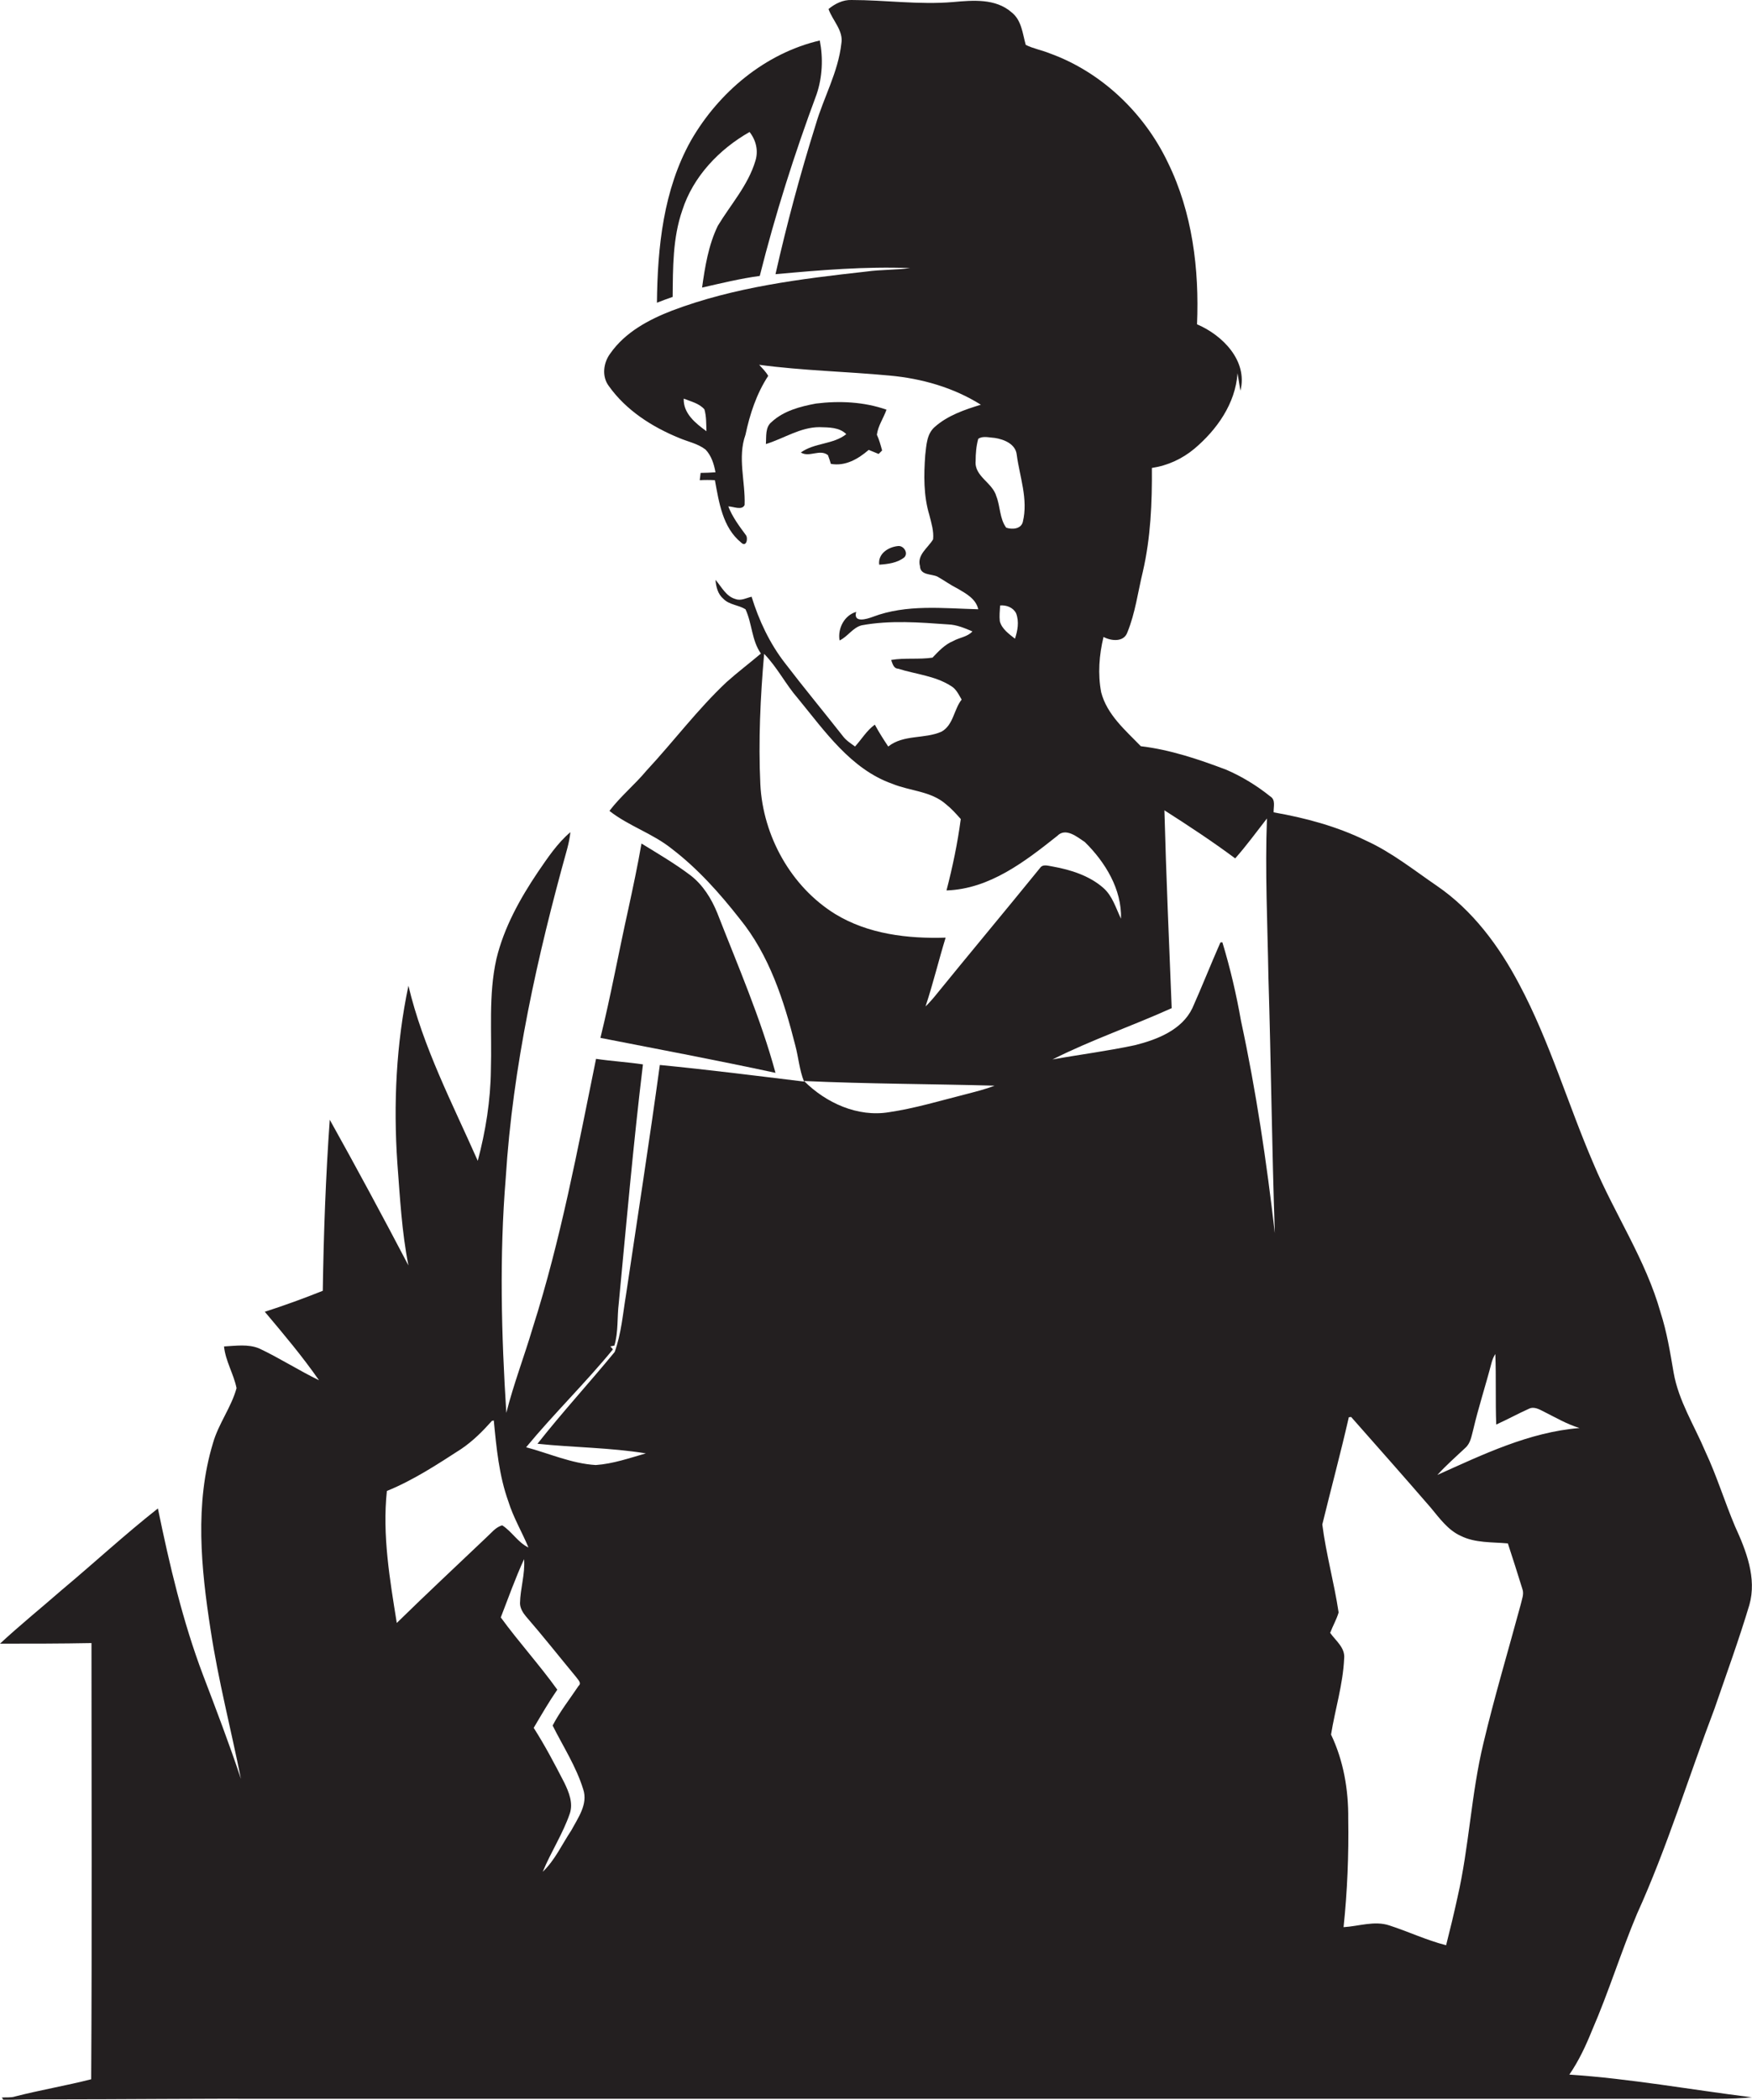 <?xml version="1.0" encoding="utf-8"?>
<!-- Generator: Adobe Illustrator 19.2.0, SVG Export Plug-In . SVG Version: 6.00 Build 0)  -->
<svg version="1.1" id="Layer_1" xmlns="http://www.w3.org/2000/svg" xmlns:xlink="http://www.w3.org/1999/xlink" x="0px" y="0px"
	 viewBox="0 0 601.4 720.6" enable-background="new 0 0 601.4 720.6" xml:space="preserve">
<g>
	<path fill="#231F20" d="M546.5,696.8c5.7-13.1,9.9-26.8,15.4-39.9c10.4-22.9,17.7-47,26.6-70.4c4.1-11.9,8.4-23.7,12-35.7
		c2.6-9.2-1.1-18.6-4.9-26.9c-3.6-8.5-6.3-17.4-10.2-25.7c-3.8-9-9.2-17.4-10.9-27.1c-1.2-7-2.3-13.9-4.5-20.7
		c-5.1-18.1-15.8-33.8-23-51c-8.8-20.4-15-41.9-25.5-61.6c-6.9-13.1-16-25.4-28.3-33.8c-7.9-5.4-15.5-11.5-24.3-15.5
		c-10-4.9-20.8-7.8-31.7-9.7c-0.1-1.9,0.8-4.3-1.2-5.5c-4.6-3.7-9.7-6.8-15-9.1c-9.5-3.6-19.3-6.9-29.4-8.1
		c-5.3-5.5-11.6-10.8-13.6-18.5c-1.2-6.3-0.7-12.8,0.8-19c2.6,1.4,7,1.9,8.2-1.6c2.7-6.6,3.6-13.8,5.3-20.8
		c2.7-11.7,3.2-23.7,3.1-35.6c5.4-0.8,10.4-3.1,14.6-6.6c7.7-6.5,14.1-15.5,14.8-25.9c0.3,2,0.7,4,1,6c2.6-10.3-6.2-19.1-14.9-22.8
		c0.8-18.9-1.6-38.4-10-55.5c-8.1-17-22.8-31.1-40.6-37.5c-2.7-1.1-5.6-1.6-8.2-2.9c-1.1-3.9-1.4-8.5-4.9-11.2
		c-5.5-4.8-13.3-4.1-20-3.5C315.5,1.7,303.9,0,292.3,0c-3-0.1-5.7,1.3-7.9,3.1c1.4,4,5.2,7.4,4.4,11.9c-1.1,9.8-6.1,18.5-8.8,27.8
		c-5.3,16.9-9.9,34-13.8,51.3c15.4-1.4,30.8-2.7,46.2-2.1c-5,0.7-10,0.5-15,1.2c-22.5,2.5-45.3,5.3-66.7,13.4
		c-8,3.1-16.1,7.4-21.2,14.7c-2.4,3.2-3,7.9-0.5,11.2c5.9,8.3,14.8,14,24.1,17.8c3,1.3,6.4,1.9,9.1,4c2,2.1,2.9,5,3.4,7.8
		c-1.7,0.1-3.4,0.2-5.1,0.2c-0.1,0.6-0.2,1.9-0.3,2.5c1.7-0.1,3.5-0.1,5.2,0c1.4,7.5,2.6,16.2,9,21.4c1.8,1.8,2.5-1.5,1.6-2.6
		c-2.3-3.1-4.6-6.2-6-9.8c1.7,0,4.7,1.5,5.6-0.5c0.3-8-2.5-16.3,0.3-24.1c1.5-7.1,3.8-14.1,7.8-20.2c-0.8-1.4-2-2.6-3.1-3.8
		c14.9,2,29.9,2.3,44.8,3.7c11,1,21.9,4.1,31.3,10c-5.6,1.7-11.4,3.7-15.8,7.6c-2.8,2.4-2.9,6.3-3.3,9.7c-0.5,6.8-0.6,13.9,1.4,20.5
		c0.7,2.8,1.6,5.6,1.3,8.4c-1.7,2.9-5.6,5.3-4.5,9.2c0.1,3.2,3.9,2.6,6,3.6c2.3,1.3,4.5,2.9,6.9,4.1c2.9,1.7,6.3,3.5,7.1,7.1
		c-12.1-0.3-24.6-1.8-36.2,2.6c-2.1,0.8-6.8,2.2-5.7-1.7c-4.1,1.2-6.4,5.7-5.7,9.8c2.8-1.3,4.5-4.4,7.6-5.2c9.8-1.8,19.8-1,29.7-0.3
		c2.9,0.1,5.7,1.3,8.3,2.4c-1.7,1.9-4.5,2.1-6.6,3.3c-2.9,1.2-5,3.5-7.1,5.7c-4.7,0.7-9.5,0-14.2,0.8c0.5,1.3,0.8,2.9,2.4,3
		c6,1.9,12.6,2.4,18.1,5.9c1.8,1,2.7,3,3.7,4.7c-2.7,3.4-2.8,8.7-6.9,11c-5.8,2.6-13,0.9-18.3,5.1c-1.6-2.4-3.2-4.9-4.6-7.5
		c-2.8,2-4.5,5-6.8,7.5c-1.5-1.1-3.1-2.1-4.2-3.6c-6.6-8.4-13.4-16.6-19.9-25.1c-5.2-6.7-8.9-14.6-11.4-22.7
		c-1.8,0.4-3.6,1.5-5.5,0.8c-3.3-0.9-4.8-4.2-6.9-6.6c0.2,2.4,0.8,4.9,2.7,6.5c2,2.1,5.2,2.1,7.6,3.6c2.3,4.9,2.1,10.7,5.3,15.2
		c-3.9,3.3-8,6.4-11.8,9.8c-10,9.4-18.2,20.4-27.5,30.4c-4,4.8-8.9,8.8-12.7,13.8c6.6,5.2,14.8,7.7,21.4,13
		c8.9,6.8,16.4,15.2,23.3,24c10.2,12.5,15.2,28.1,19.1,43.5c1.1,4.1,1.4,8.4,3,12.4c-16.5-2-33-4.1-49.5-5.7
		c-3.6,26.3-7.7,52.5-11.6,78.8c-1.1,6.6-1.6,13.3-3.9,19.7c-8.7,10.6-18,20.7-26.5,31.5c12.4,1.3,24.9,1.3,37.2,3.3
		c-5.6,1.6-11.3,3.6-17.2,4c-8.3-0.5-16-4-23.9-6.1c9.5-11.5,20.3-22,29.8-33.6c-0.2-0.3-0.7-0.8-0.9-1l1.4-0.3
		c1.4-4.7,0.9-9.7,1.5-14.5c2.6-27.3,5-54.7,8.3-82c-5.4-0.8-10.7-1.1-16.1-1.9c-6.3,30.9-12.1,62.1-21.7,92.2
		c-2.9,9.8-6.6,19.4-9.1,29.3c-1.7-26.8-2.4-53.8-0.2-80.6c2.4-38.3,10.8-76,21.1-113c0.5-1.9,0.9-3.8,1.1-5.7
		c-4.5,3.8-7.8,8.8-11.1,13.6c-6.2,9.2-11.7,19.1-14.3,29.9c-2.8,12.5-1.5,25.3-1.9,38c-0.1,10.6-1.8,21.1-4.5,31.3
		c-8.7-19.7-18.8-39-23.8-60.1c-4.2,20-5.2,40.5-3.8,60.9c0.9,11.7,1.5,23.5,3.8,35.1c-8.8-16.8-17.8-33.5-27-50
		c-1.4,19.5-2.1,39.1-2.4,58.7c-6.5,2.6-13.1,5-19.9,7.2c6.4,7.6,12.9,15.3,18.6,23.5c-7-3.4-13.5-7.6-20.5-10.9
		c-3.8-1.6-8.1-0.9-12.1-0.7c0.5,5,3.3,9.4,4.3,14.3c-1.8,6.6-6.2,12.2-8.1,18.9c-6.3,20.8-4.1,42.9-0.8,64.1
		c2.6,17.2,7,34.1,10.4,51.1c-4-12-8.5-23.8-13-35.6c-7-18.5-11.5-37.8-15.5-57.2c-11.3,8.9-21.9,18.7-32.9,27.9
		c-7.1,6.2-14.4,12.1-21.3,18.5c10.5,0,20.9,0,31.4-0.2c0,49.9,0.2,99.8-0.1,149.7c-8.6,2.2-17.5,3.7-26.1,5.9
		c-1.5,0.5-3.1,0.2-4.6,0.4c0.2,0.2,0.5,0.7,0.7,0.9c5-0.4,10-0.3,15.1-0.3c26.3,0,52.6-0.3,78.9-0.2c161,0,322,0,483,0
		c7.7-0.1,15.5,0.3,23.1-0.5c-20.9-2.6-41.7-6.4-62.7-7.8C542,707.2,544.4,702,546.5,696.8z M234.7,136.8c2.4,1,5.3,1.6,7.1,3.7
		c0.7,2.4,0.6,5,0.7,7.5C238.8,145.3,234.5,141.9,234.7,136.8z M136.2,557c-2.4-15-5-30.1-3.4-45.3c9.1-3.7,17.3-9.1,25.5-14.4
		c4-2.7,7.4-6.1,10.6-9.7c0.1,0,0.4,0,0.6-0.1c0.9,9.4,1.8,18.9,5,27.8c1.7,5.5,4.7,10.5,6.9,15.8c-3.6-1.7-5.7-5.5-9-7.6
		c-2.3,0.6-3.8,2.7-5.5,4.2C156.6,537.5,146.3,547.1,136.2,557z M196.1,628.2c-3.2,4.8-5.6,10.2-9.8,14.2c2.8-6.8,6.9-13,9.3-20
		c1.2-3.6-0.3-7.3-1.9-10.6c-3.3-6.4-6.6-12.7-10.5-18.8c2.6-4.4,5.2-8.9,8.1-13.1c-6.1-8.5-13.2-16.3-19.4-24.8
		c2.6-6.7,5-13.5,8-20c0.4,5.1-1.3,10-1.4,15.1c0,1.7,1,3.3,2,4.5c5.9,6.8,11.5,13.9,17.3,20.9c0.5,0.8,2,2,0.8,3
		c-3,4.5-6.4,8.8-8.9,13.6c3.6,7.2,8.1,14.1,10.5,21.9C201.9,619.2,198.4,623.9,196.1,628.2z M503,496.9c1.8-1.6,2.1-4,2.7-6.2
		c1.8-7.7,4.3-15.3,6.3-23c0.3-1.1,0.7-2.1,1.3-3c0.3,8,0,16.1,0.3,24.2c3.8-1.7,7.4-3.7,11.2-5.4c1.8-0.9,3.6,0.2,5.2,1
		c4,2,7.9,4.3,12.2,5.6c-17.3,1.4-33.2,9.1-48.8,16.1C496.4,502.9,499.7,500,503,496.9z M334.9,158.2c0-2.5,0.2-5.1,0.9-7.6
		c1.6-1.1,3.8-0.4,5.7-0.3c3.2,0.5,7.1,2.1,7.5,5.7c1,7.6,4,15.3,2.1,23.1c-0.6,2.5-3.7,2.7-5.7,2c-2.3-3.1-2-7.3-3.4-10.8
		C340.7,165.6,334.4,163.5,334.9,158.2z M348.4,219.2c-2-1.6-4.5-3.3-5.2-6c-0.2-1.8,0-3.6,0.1-5.4c2.2-0.2,4.5,0.7,5.5,2.7
		C349.9,213.4,349.3,216.5,348.4,219.2z M331.3,375.6c-8.7,2.2-17.3,4.8-26.1,6.1c-10.8,1.8-21.7-3.2-29.2-10.7
		c21.8,1,43.6,1,65.4,1.6C338.1,373.9,334.7,374.7,331.3,375.6z M357,297.9c-12.1,14.9-24.4,29.6-36.5,44.5c-0.9,1-1.8,2.1-2.8,3
		c2.6-7.8,4.5-15.8,6.9-23.6c-13,0.4-26.6-1.2-37.9-8.1c-15.2-9.4-24.8-26.8-25.7-44.5c-0.7-14.9,0-29.9,1.3-44.8
		c4.5,4.6,7.4,10.5,11.6,15.3c9.2,11.2,18.2,24.3,32.4,29.3c6.1,2.5,13.3,2.5,18.4,7c1.9,1.5,3.5,3.3,5.1,5.1
		c-1.1,8.3-2.8,16.4-4.9,24.5c14.8-0.5,26.9-9.9,38-18.7c2.9-3,6.8,0.3,9.5,2.1c7,6.9,12.7,16.2,12.4,26.3
		c-1.8-3.7-2.9-7.8-6.1-10.6c-4.8-4.2-11.2-6.2-17.3-7.3C359.9,297.2,358,296.4,357,297.9z M426,350.4c-1.6-9.1-3.7-18.1-6.4-27
		c-0.2,0-0.5,0-0.7,0.1c-3.3,7.5-6.3,15.1-9.6,22.5c-3.6,7.5-12.1,10.8-19.7,12.7c-9.3,2-18.8,3.2-28.3,4.9
		c13.3-6.7,27.4-11.5,40.9-17.6c-0.9-22.6-1.9-45.3-2.5-67.9c8.3,5.3,16.5,10.7,24.3,16.5c3.9-4.4,7.3-9.1,10.9-13.7
		c-0.7,18.1,0.2,36.2,0.5,54.3c0.9,29.3,1.2,58.7,2.2,88C434.8,398.9,431.2,374.5,426,350.4z M522,550.7c-4.3,15.9-9,31.6-12.8,47.6
		c-4.2,17.4-4.9,35.5-8.9,52.9c-1.2,5.5-2.5,10.9-3.9,16.4c-6.7-1.7-13-4.7-19.5-6.8c-5.1-1.7-10.5,0.3-15.7,0.6
		c1.3-12.3,1.8-24.8,1.6-37.2c0.1-9.9-1.6-19.9-5.9-28.9c1.4-8.7,4.1-17.2,4.5-26.1c0.4-3.7-2.9-6.1-4.8-8.8c0.9-2.4,2.2-4.6,2.9-7
		c-1.5-10.1-4.3-20-5.6-30.2c3-12.3,6.3-24.5,9.1-36.8c0.2,0,0.6-0.1,0.8-0.1c9.1,10.3,18.3,20.7,27.3,31.1c3,3.6,5.9,7.7,10.3,9.7
		c5,2.5,10.8,2.1,16.2,2.6c1.7,5.2,3.4,10.5,5,15.7C523.2,547.1,522.4,548.9,522,550.7z"/>
	<path fill="#231F20" d="M234.2,72.2c3.7-11.6,12.7-21,23.1-26.9c2.2,2.8,3.1,6.4,2,9.9c-2.5,8.4-8.5,15-12.9,22.3
		c-3.2,6.6-4.4,14-5.4,21.2c6.6-1.5,13.1-3.1,19.8-4c5.3-21.1,11.9-41.9,19.5-62.3c2-5.9,2.3-12.4,1.1-18.5
		c-18.8,4.4-34.7,17.8-44.2,34.3c-9.5,16.9-11.5,36.7-11.7,55.7c1.8-0.7,3.6-1.4,5.4-2C231,91.9,230.9,81.7,234.2,72.2z"/>
	<path fill="#231F20" d="M280.1,138.5c-5.4,1-11.1,2.5-15.2,6.3c-2.3,1.8-1.8,5-2,7.6c6.2-1.9,11.8-5.8,18.4-5.8
		c3.2,0.1,6.8,0,9.2,2.4c-4.5,3.6-10.9,2.9-15.6,6.3c2.9,1.8,6.5-1.3,9.3,0.9c0.4,1,0.7,2,1,3c5,0.9,9.4-1.7,13-4.8
		c1.1,0.5,2.3,0.9,3.4,1.4c0.3-0.3,0.9-0.9,1.2-1.2c-0.5-1.8-1-3.7-1.8-5.4c0.4-3.1,2.3-5.7,3.3-8.6
		C296.6,137.9,288.2,137.5,280.1,138.5z"/>
	<path fill="#231F20" d="M301.8,193.8c3-0.2,6.2-0.6,8.6-2.5c1.5-1.5-0.2-4.1-2.1-3.9C305,187.7,301.3,190,301.8,193.8z"/>
	<path fill="#231F20" d="M246.2,313.3c-2-4.9-4.9-9.6-9.2-12.9c-5.3-4-11.1-7.4-16.8-10.9c-1.3,7.5-2.9,15-4.5,22.4
		c-3.3,14.8-6,29.7-9.6,44.3c20,3.9,40.1,7.7,60.1,12C261.1,349.4,253.3,331.5,246.2,313.3z"/>
</g>
</svg>
